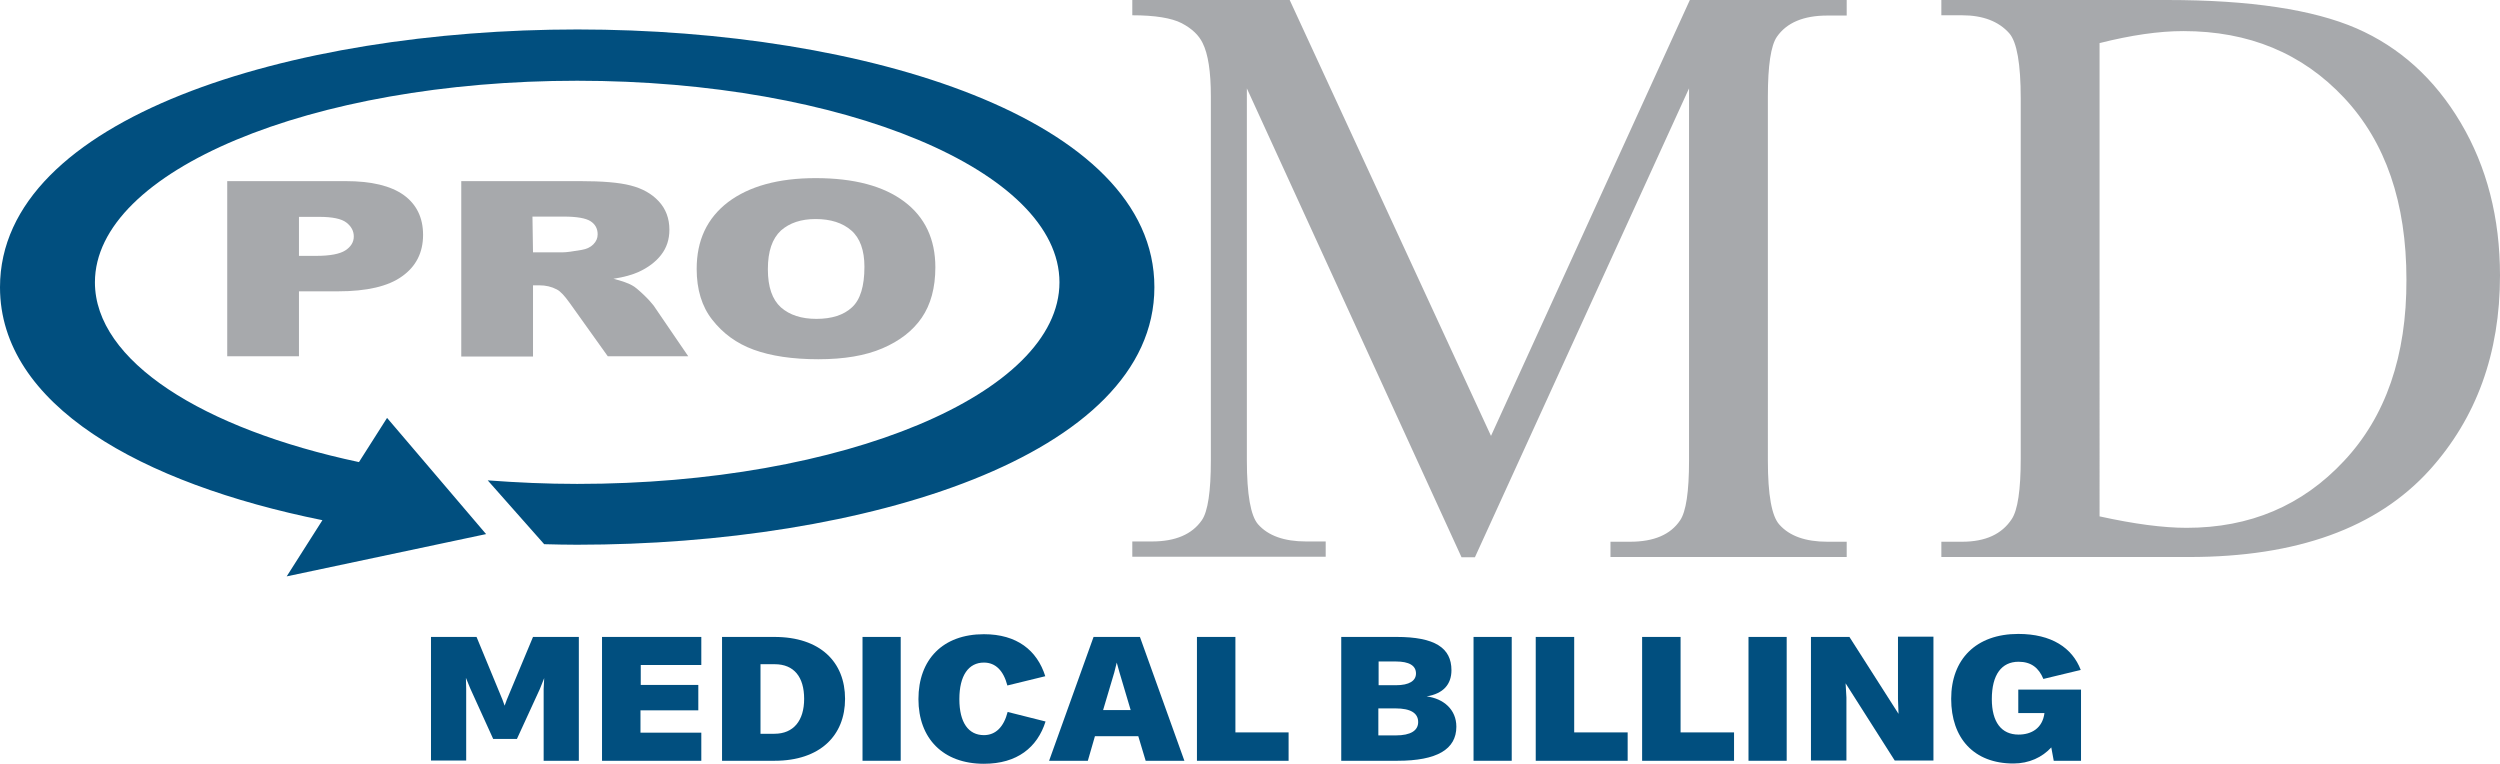 <?xml version="1.0" encoding="utf-8"?>
<!-- Generator: Adobe Illustrator 23.0.3, SVG Export Plug-In . SVG Version: 6.00 Build 0)  -->
<svg version="1.1" id="Layer_1" xmlns="http://www.w3.org/2000/svg" xmlns:xlink="http://www.w3.org/1999/xlink" x="0px" y="0px"
	 viewBox="0 0 916.5 279.9" style="enable-background:new 0 0 916.5 279.9;" xml:space="preserve">
<style type="text/css">
	.st0{fill:#A7A9AC;}
	.st1{fill:#014F7F;}
</style>
<g>
	<g>
		<path class="st0" d="M83.3,66.4h43.4c9.5,0,16.5,1.7,21.3,5.1c4.7,3.4,7.1,8.3,7.1,14.6c0,6.5-2.6,11.6-7.7,15.2
			c-5.1,3.7-13,5.5-23.5,5.5h-14.3v23.8H83.3L83.3,66.4L83.3,66.4z M109.6,93.8h6.4c5,0,8.6-0.7,10.6-2c2-1.3,3.1-3,3.1-5.1
			c0-2-0.9-3.7-2.7-5.1c-1.8-1.4-5.1-2.1-10-2.1h-7.4L109.6,93.8L109.6,93.8z"/>
		<path class="st0" d="M169.1,130.7V66.4h43.6c8.1,0,14.3,0.5,18.5,1.6c4.3,1.1,7.7,3,10.3,5.8c2.6,2.8,3.9,6.3,3.9,10.4
			c0,3.6-1,6.6-3,9.2c-2,2.6-4.8,4.7-8.3,6.3c-2.2,1-5.3,1.9-9.2,2.5c3.1,0.8,5.4,1.6,6.8,2.4c1,0.5,2.4,1.7,4.2,3.4
			c1.8,1.7,3,3.1,3.7,4l12.7,18.6h-29.5l-14-19.6c-1.8-2.5-3.3-4.2-4.7-4.9c-1.9-1-4-1.5-6.4-1.5h-2.3v26.1L169.1,130.7L169.1,130.7
			z M195.4,92.5h11c1.2,0,3.5-0.3,6.9-0.9c1.7-0.3,3.1-0.9,4.2-2c1.1-1.1,1.6-2.3,1.6-3.7c0-2.1-0.9-3.7-2.6-4.8
			c-1.7-1.1-5-1.7-9.8-1.7h-11.5L195.4,92.5L195.4,92.5z"/>
		<path class="st0" d="M255.4,98.6c0-10.5,3.8-18.6,11.5-24.5c7.7-5.8,18.4-8.8,32.1-8.8c14.1,0,24.9,2.9,32.5,8.6
			c7.6,5.7,11.4,13.8,11.4,24.1c0,7.5-1.7,13.7-5,18.5c-3.3,4.8-8.1,8.5-14.4,11.2c-6.3,2.7-14.1,4-23.5,4c-9.5,0-17.4-1.2-23.7-3.5
			c-6.3-2.3-11.3-6-15.2-11C257.3,112.4,255.4,106.1,255.4,98.6z M281.5,98.7c0,6.5,1.6,11.1,4.8,14c3.2,2.8,7.5,4.2,13,4.2
			c5.6,0,10-1.4,13-4.2c3.1-2.8,4.6-7.8,4.6-14.9c0-6-1.6-10.5-4.8-13.3c-3.2-2.8-7.6-4.2-13.1-4.2c-5.3,0-9.5,1.4-12.7,4.2
			C283.1,87.5,281.5,92.1,281.5,98.7z"/>
	</g>
	<g>
		<g>
			<path class="st0" d="M546.6,159.8L472.8,0h-57.7v5.6c8.3,0,14.4,1,18.1,2.9c3.8,2,6.3,4.4,7.7,7.3c2,4,3,10.5,3,19.5v133.5
				c0,11.4-1.1,18.7-3.3,21.9c-3.6,5.2-9.7,7.8-18.3,7.8h-7.2v5.6H486v-5.6h-7.2c-8,0-13.9-2.1-17.6-6.3c-2.7-3.1-4.1-10.9-4.1-23.4
				V32.4l78.7,171.9h4.9l78.5-171.9v136.5c0,11.4-1.1,18.7-3.3,21.9c-3.5,5.2-9.6,7.8-18.3,7.8h-7.2v5.6h86.6v-5.6h-7.1
				c-8,0-13.9-2.1-17.6-6.3c-2.8-3.1-4.2-10.9-4.2-23.4V35.4c0-11.4,1.1-18.7,3.3-21.9c3.6-5.2,9.8-7.8,18.5-7.8h7.1V0h-57.5
				L546.6,159.8z M902.1,45c-9.6-16.2-22.4-27.7-38.2-34.6C848,3.5,824.9,0,794.5,0h-82.8v5.6h7.6c7.6,0,13.4,2.2,17.3,6.6
				c2.8,3.2,4.2,11.2,4.2,23.9v132c0,11.5-1.1,18.9-3.3,22.2c-3.6,5.5-9.6,8.3-18.2,8.3h-7.6v5.6h90.8c39.5,0,68.9-10.6,88.2-31.9
				c17.2-19.1,25.8-42.8,25.8-71.3C916.5,79.9,911.7,61.2,902.1,45z M859.3,169c-15.3,16.4-34.5,24.5-57.7,24.5
				c-8.6,0-19.2-1.4-31.9-4.2V15.8c11.5-2.9,21.7-4.4,30.7-4.4c24,0,43.6,8.1,58.9,24.4c15.3,16.3,22.9,38.5,22.9,66.7
				C882.3,130.5,874.6,152.7,859.3,169z"/>
		</g>
	</g>
	<path class="st1" d="M211.7,10.8C106.5,10.8,0,43.3,0,105.3c0,43.1,51.5,71.9,118.2,85.4l-13.1,20.6l73.1-15.5l-18.4-21.6h0
		l-17.9-21l-10.3,16.2c-57.4-12.2-96.8-37.1-96.8-65.9c0-40.8,79.2-73.9,176.8-73.9c97.6,0,176.8,33.1,176.8,73.9
		c0,40.8-79.1,73.9-176.8,73.9c-11.2,0-22.1-0.5-32.8-1.3l20.7,23.4c4,0.1,8,0.2,12,0.2c105.2,0,211.7-32.4,211.7-94.4
		C423.3,43.3,316.8,10.8,211.7,10.8z"/>
</g>
<g>
	<path class="st1" d="M157.9,233.5h16.8l9.5,23l0.8,2.2l0.8-2.2l9.6-23h16.8v45.4h-12.9v-26.3l0.2-4l-1.6,4l-8.4,18.3h-8.7
		l-8.4-18.5l-1.6-3.9l0.1,4v26.3h-12.9V233.5z"/>
	<path class="st1" d="M234.9,243.9v7.2H256v9.3h-21.2v8.2h22.3v10.3h-36.4v-45.4h36.4v10.3H234.9z"/>
	<path class="st1" d="M309.8,256.2c0,13.4-9.1,22.7-25.9,22.7h-19.2v-45.4h19.2C300.7,233.5,309.8,242.7,309.8,256.2z M294.8,256.2
		c0-8-3.7-12.7-10.8-12.7h-5.2V269h5.1C290.9,269,294.8,264.2,294.8,256.2z"/>
	<path class="st1" d="M316.2,233.5h14v45.4h-14V233.5z"/>
	<path class="st1" d="M336.7,256.3c0-14.5,8.9-23.8,24-23.8c12.1,0,19.5,5.9,22.5,15.4l-13.9,3.4c-1.4-5.4-4.3-8.4-8.6-8.4
		c-5.6,0-9,4.7-9,13.4s3.4,13.2,9,13.2c4.3,0,7.3-3,8.7-8.5l13.9,3.5c-3,9.5-10.4,15.5-22.6,15.5C345.7,280,336.7,270.7,336.7,256.3
		z"/>
	<path class="st1" d="M417.3,269.9h-15.9l-2.6,9h-14.2l16.3-45.4h17l16.3,45.4H420L417.3,269.9z M414.5,260.3l-4.1-13.8l-1-3.6
		l-0.9,3.6l-4.1,13.8H414.5z"/>
	<path class="st1" d="M472.4,268.6v10.3h-33.6v-45.4h14.1v35H472.4z"/>
	<path class="st1" d="M533.9,266.4c0,8.3-7.1,12.5-21.6,12.5h-20.6v-45.4h20.3c14,0,20.1,4,20.1,12.2c0,5.2-3,8.6-9.1,9.6
		C529.2,256.1,533.9,260.1,533.9,266.4z M505.4,242.5v8.7h6.4c4.8,0,7.3-1.6,7.3-4.3c0-2.9-2.5-4.4-7.4-4.4H505.4z M519.9,264.7
		c0-3.3-2.8-5-8.3-5h-6.3v9.9h6.4C517.2,269.6,519.9,267.8,519.9,264.7z"/>
	<path class="st1" d="M540.2,233.5h14v45.4h-14V233.5z"/>
	<path class="st1" d="M596.7,268.6v10.3H563v-45.4h14.1v35H596.7z"/>
	<path class="st1" d="M635.7,268.6v10.3H602v-45.4h14.1v35H635.7z"/>
	<path class="st1" d="M641,233.5h14v45.4h-14V233.5z"/>
	<path class="st1" d="M663.8,233.5H678l18,28.2l-0.2-5.4v-22.9h13v45.4h-14.2l-18-28.3l0.3,5.2v23.1h-13V233.5z"/>
	<path class="st1" d="M762.9,278.9h-10l-0.9-4.9c-3.3,3.6-8.1,5.9-13.9,5.9c-14.5,0-22.8-9.3-22.8-23.7c0-14.5,9.1-23.8,24.6-23.8
		c12.2,0,19.8,5.1,22.9,13.2l-13.7,3.3c-1.7-4.1-4.5-6.3-9.1-6.3c-6.2,0-9.8,4.7-9.8,13.7c0,8.4,3.5,13,9.8,13
		c4.7,0,8.8-2.3,9.5-7.9h-9.6v-8.6h23V278.9z"/>
</g>
</svg>
